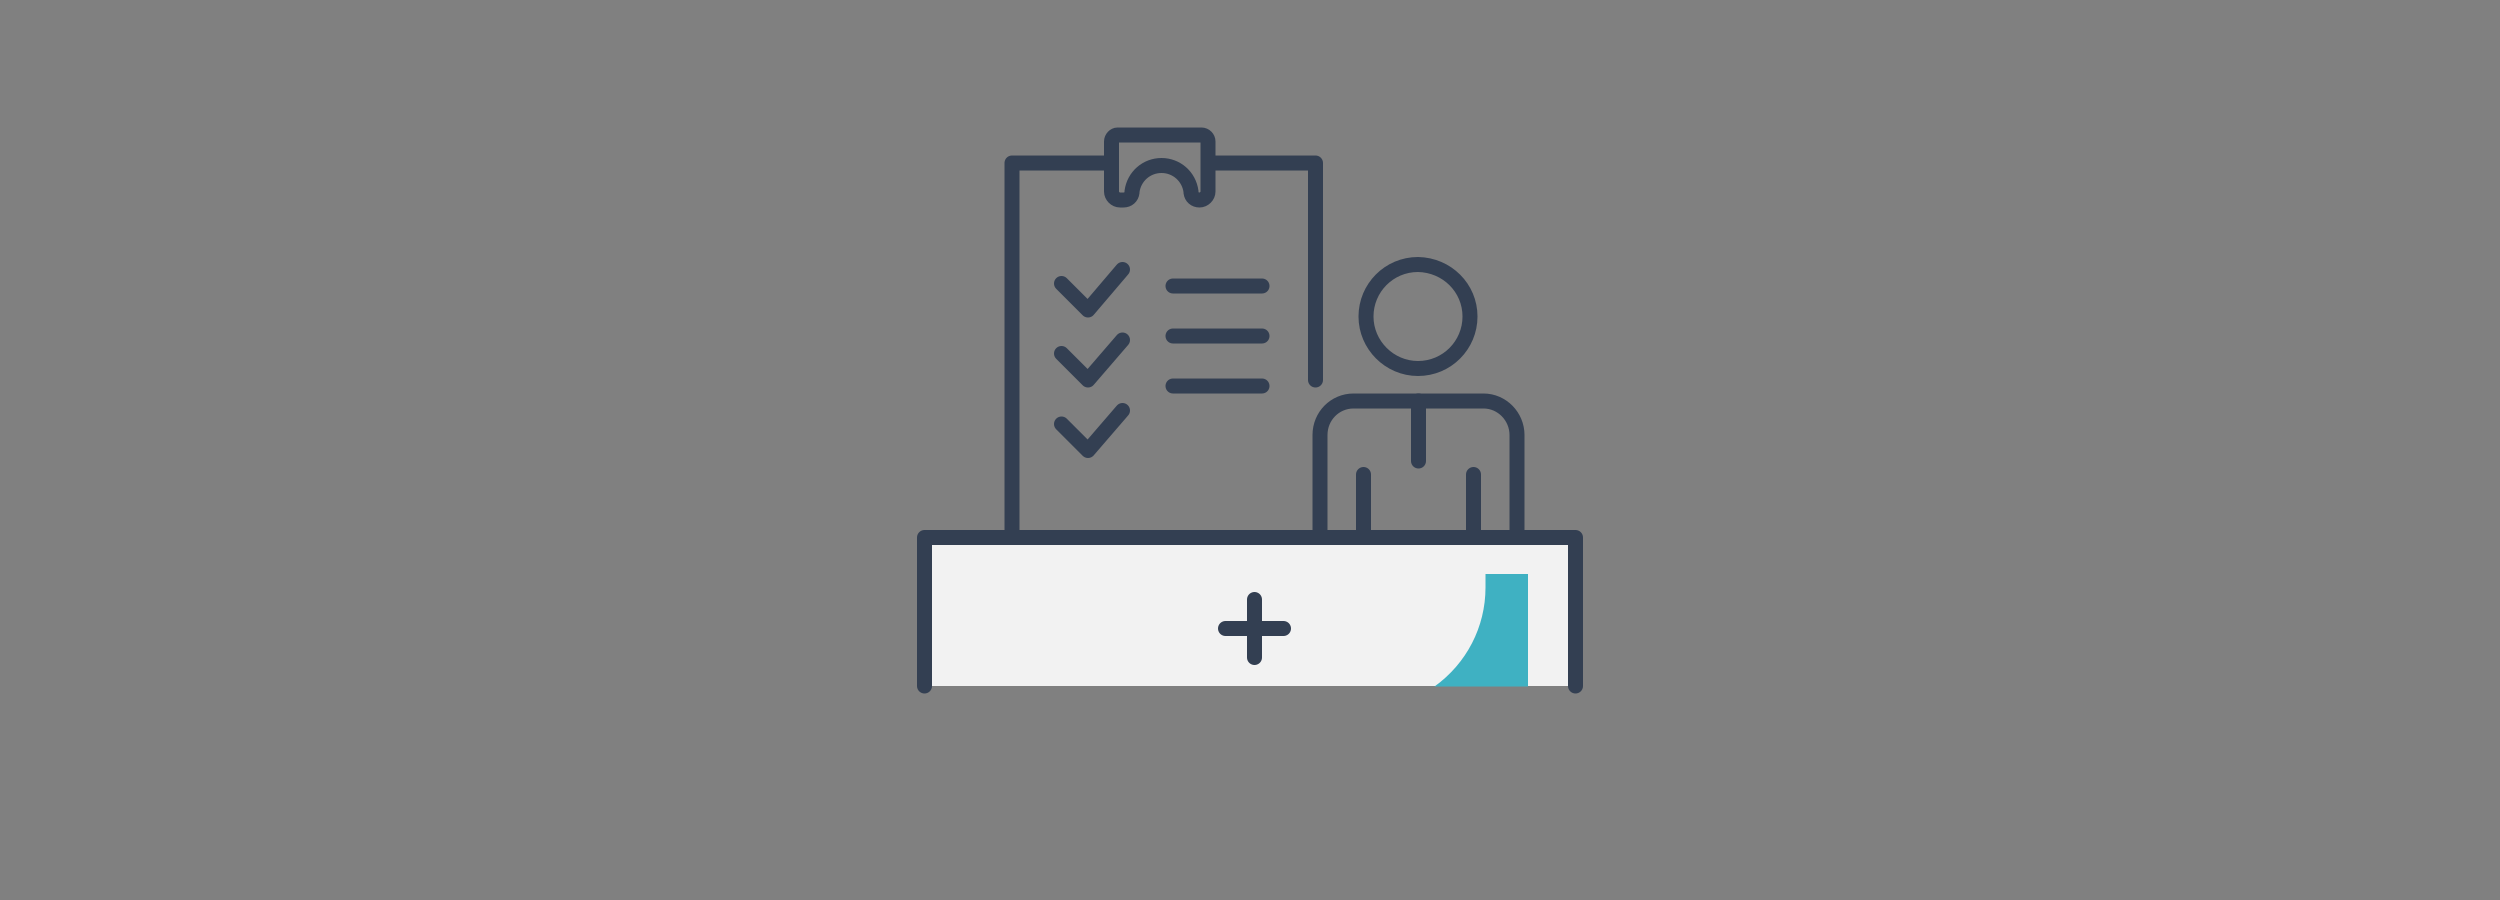 <?xml version="1.0" encoding="utf-8"?>
<!-- Generator: Adobe Illustrator 27.7.0, SVG Export Plug-In . SVG Version: 6.00 Build 0)  -->
<svg version="1.1" id="レイヤー_1" xmlns="http://www.w3.org/2000/svg" xmlns:xlink="http://www.w3.org/1999/xlink" x="0px"
	 y="0px" viewBox="0 0 500 180" style="enable-background:new 0 0 500 180;" xml:space="preserve">
<rect x="0" y="0" width="500" height="180" fill="#808080" stroke="none"/>
<style type="text/css">
	.st0{fill:none;stroke:#333F52;stroke-width:3;stroke-linecap:round;stroke-linejoin:round;stroke-miterlimit:10;}
	.st1{fill:#F2F2F2;}
	.st2{fill:none;stroke:#333F52;stroke-width:3;stroke-linecap:round;stroke-miterlimit:10;}
	.st3{fill:#3FB1C2;}
</style>
<line class="st0" x1="272.7" y1="94.9" x2="272.7" y2="133.3"/>
<line class="st0" x1="283.7" y1="133.3" x2="283.7" y2="113.2"/>
<line class="st0" x1="294.7" y1="113.2" x2="294.7" y2="133.3"/>
<line class="st0" x1="294.7" y1="94.9" x2="294.7" y2="113.2"/>
<path class="st0" d="M294,63.3c0,5.7-4.6,10.4-10.4,10.4c-5.7,0-10.4-4.7-10.4-10.4c0-5.7,4.6-10.4,10.4-10.4
	C289.4,53,294,57.6,294,63.3z"/>
<path class="st0" d="M303.4,110.7V87c0-3.7-3-6.8-6.7-6.8h-26c-3.7,0-6.7,3-6.7,6.8v19.6"/>
<line class="st0" x1="272.7" y1="113.2" x2="294.7" y2="113.2"/>
<line class="st0" x1="283.7" y1="80.2" x2="283.7" y2="92.2"/>
<path class="st0" d="M222.3,28.3v10c0,0.9,0.8,1.7,1.7,1.7h0.7c0.9,0,1.6-0.6,1.7-1.5l0-0.2c0.4-3,2.9-5.2,5.9-5.2s5.5,2.2,5.9,5.2
	l0,0.2c0.1,0.9,0.8,1.5,1.7,1.5c0.9,0,1.7-0.8,1.7-1.7v-10c0-0.7-0.6-1.3-1.3-1.3h-16.8C222.9,27,222.3,27.6,222.3,28.3z"/>
<polyline class="st0" points="222.3,32.6 202.4,32.6 202.4,116 240.8,116 "/>
<polyline class="st0" points="241.7,32.6 263.1,32.6 263.1,76 "/>
<polyline class="st0" points="212.3,56.7 217.6,62 224.5,53.9 "/>
<polyline class="st0" points="212.3,70.7 217.6,76 224.5,68 "/>
<polyline class="st0" points="212.3,84.8 217.6,90.1 224.5,82.1 "/>
<line class="st0" x1="234.6" y1="57.2" x2="252.4" y2="57.2"/>
<line class="st0" x1="234.6" y1="67.2" x2="252.4" y2="67.2"/>
<line class="st0" x1="234.6" y1="77.2" x2="252.4" y2="77.2"/>
<polyline class="st1" points="184.9,137.2 184.9,107.5 315.1,107.5 315.1,137.2 "/>
<polyline class="st0" points="184.9,137.2 184.9,107.5 315.1,107.5 315.1,137.2 "/>
<line class="st2" x1="245.1" y1="125.7" x2="256.7" y2="125.7"/>
<line class="st2" x1="250.9" y1="131.5" x2="250.9" y2="119.9"/>
<path class="st3" d="M305.6,114.8h-8.5v2.7c0,7.9-3.8,15.2-10.2,19.8h18.7V114.8z"/>
</svg>

